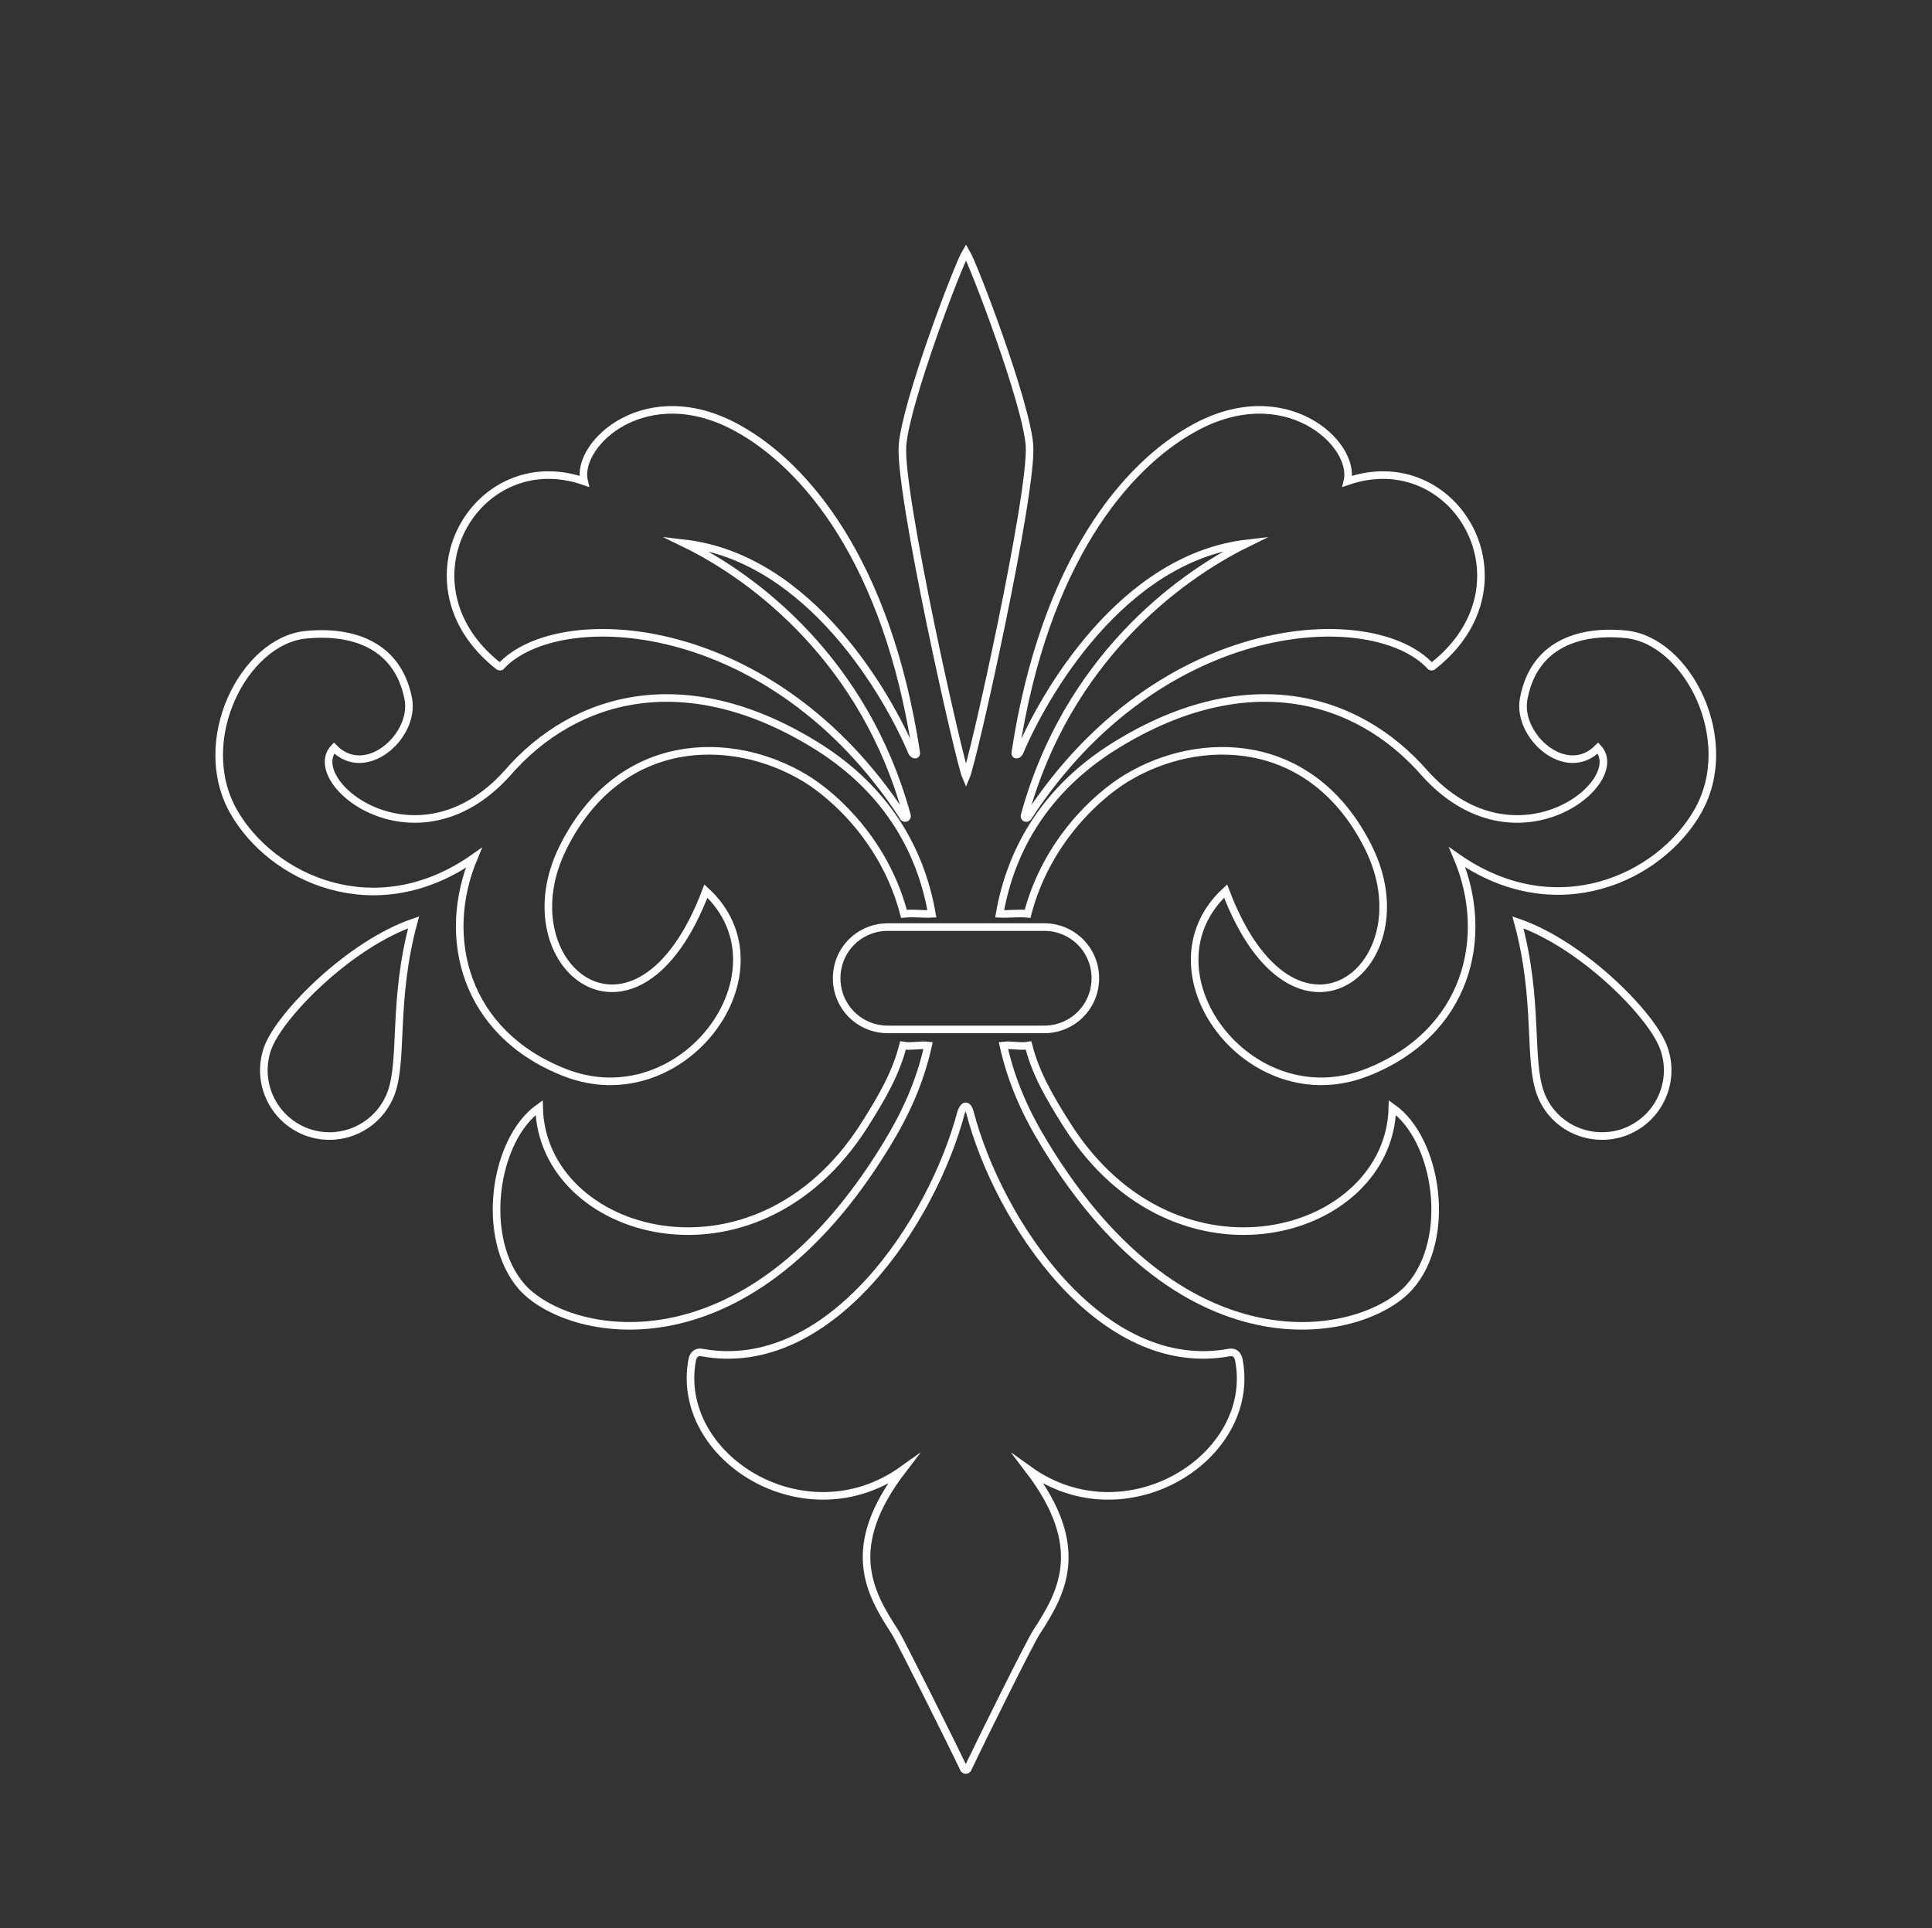<?xml version="1.0" encoding="utf-8"?>
<!-- Generator: Adobe Illustrator 25.4.1, SVG Export Plug-In . SVG Version: 6.00 Build 0)  -->
<svg version="1.1" id="Livello_1" xmlns="http://www.w3.org/2000/svg" xmlns:xlink="http://www.w3.org/1999/xlink" x="0px" y="0px"
	 viewBox="0 0 407.8 407" style="enable-background:new 0 0 407.8 407;" xml:space="preserve">
<rect x="0" y="0" width="407.8" height="407" fill="#333333" stroke="none"/>
<style type="text/css">
	.st0{fill:none;stroke:#fff;stroke-miterlimit:10;stroke-width:1.6}
</style>
<g>
	<path class="st0" d="M119.2,226.4c25,9.8,48-21.5,29.8-38.3c-14.5,38.3-42.7,15.8-30.1-9.3c11.8-23.6,35.4-24,51.1-14.5
		c6.4,3.9,16.9,13.6,20.8,28.6c2-0.2,3.9,0.1,5.9,0c-2.5-14.3-10.2-26.4-23.6-35c-27.7-17.6-51.6-11.4-66.1,5.4
		c-19.1,21.1-43.2,1.8-36.5-5.4c6.7,6.8,17.1-2.5,15.7-10.3C84,136.1,74.4,133,64.5,134c-13,1.3-23.7,22.3-15.2,37.3
		c8,14.1,29.9,24.4,50.7,9.8C93,197.8,98,218.1,119.2,226.4z"/>
	<path class="st0" d="M187.1,241.7c4-6.5,7.1-13.3,8.8-21c-1.8-0.2-3.6,0.3-5.3,0c-1.5,5.8-4.2,10.6-8.2,16.9
		c-23.1,36.3-68,23.3-68.6-3.8c-9.6,6.8-12.6,27.7-3.6,37.9C119.6,282.2,157.1,291,187.1,241.7z"/>
	<path class="st0" d="M191.4,172c-8.9-32.3-31.7-49.9-46.9-57.3c26.5,3.1,43,32.2,48,44.1c0.4,0.7,1,0.6,0.9,0.1
		c-6.2-40.6-23.5-60.6-37.5-68.4c-19.4-10.9-34.5,3.2-32.6,11.1c-22.8-7.9-39.9,21.7-18.2,38.9c0.2,0.2,0.4,0.3,0.6,0.2
		c12-13.1,57-11.1,84.9,31.6C190.7,172.9,191.7,172.8,191.4,172z"/>
	<path class="st0" d="M56.6,221c-2.7,7.1,0.8,15.1,8,17.9c7.1,2.7,15.1-0.8,17.9-8c2.7-7.1,0.3-19.6,4.8-36.2
		C73.9,199.3,59.4,213.9,56.6,221z"/>
	<path class="st0" d="M288.5,226.4c-25,9.8-48-21.5-29.8-38.3c14.5,38.3,42.7,15.8,30.1-9.3c-11.8-23.6-35.5-24-51.1-14.5
		c-6.4,3.9-16.9,13.6-20.8,28.6c-2-0.2-3.9,0.1-5.9,0c2.5-14.3,10.2-26.4,23.6-35c27.7-17.6,51.6-11.4,66.2,5.4
		c19.1,21.1,43.2,1.8,36.5-5.4c-6.7,6.8-17.1-2.5-15.7-10.3c2.1-11.6,11.7-14.7,21.6-13.7c13,1.3,23.7,22.3,15.2,37.3
		c-8,14.1-29.9,24.4-50.8,9.8C314.7,197.8,309.7,218.1,288.5,226.4z"/>
	<path class="st0" d="M220.6,241.7c-4-6.5-7.1-13.3-8.8-21c1.8-0.2,3.6,0.3,5.3,0c1.5,5.8,4.2,10.6,8.2,16.9
		c23.1,36.3,68,23.3,68.6-3.8c9.6,6.8,12.7,27.7,3.6,37.9C288.1,282.2,250.6,291,220.6,241.7z"/>
	<path class="st0" d="M216.3,172c8.9-32.3,31.8-49.9,46.9-57.3c-26.5,3.1-43,32.2-48,44.1c-0.4,0.7-1,0.6-0.9,0.1
		c6.2-40.6,23.5-60.6,37.5-68.4c19.4-10.9,34.5,3.2,32.6,11.1c22.8-7.9,39.9,21.7,18.2,38.9c-0.2,0.2-0.4,0.3-0.6,0.2
		c-12-13.1-57-11.1-84.9,31.6C216.9,172.9,216,172.8,216.3,172z"/>
	<path class="st0" d="M351.1,221c2.7,7.1-0.8,15.1-8,17.9c-7.1,2.7-15.2-0.8-17.9-8c-2.7-7.1-0.3-19.6-4.8-36.2
		C333.8,199.3,348.4,213.9,351.1,221z"/>
	<path class="st0" d="M190.5,94c-0.8,9.9,12,66.8,13.4,70c1.6-3.8,14.1-60.1,13.4-70c-0.7-9.1-11.8-38.2-13.4-40.8
		C202.2,56,191.2,84.9,190.5,94z"/>
	<path class="st0" d="M261.5,287.1c-0.2-1.1-0.9-1.8-2-1.6c-27.1,5-48.8-27.7-54.8-50.8c-0.5-1.6-1.2-1.5-1.8,0
		c-6.1,23.2-27.8,55.8-54.8,50.8c-1.1-0.2-1.8,0.5-2,1.6c-3.8,20.5,23.8,37.9,44.4,23.2c-12.5,16.3-7,25.9-1.6,34.2
		c1.1,1.7,11.9,23.3,14.6,29c0.2,0.2,0.5,0.2,0.7,0c2.7-5.7,13.4-27.3,14.6-29c5.4-8.3,10.8-17.9-1.6-34.2
		C237.7,325,265.4,307.6,261.5,287.1z"/>
	<path class="st0" d="M176.6,206.5c0,6,4.8,10.8,10.8,10.8h33c6,0,10.8-4.8,10.8-10.8c0-6-4.8-10.8-10.8-10.8h-33
		C181.4,195.7,176.6,200.5,176.6,206.5z"/>
</g>
</svg>
